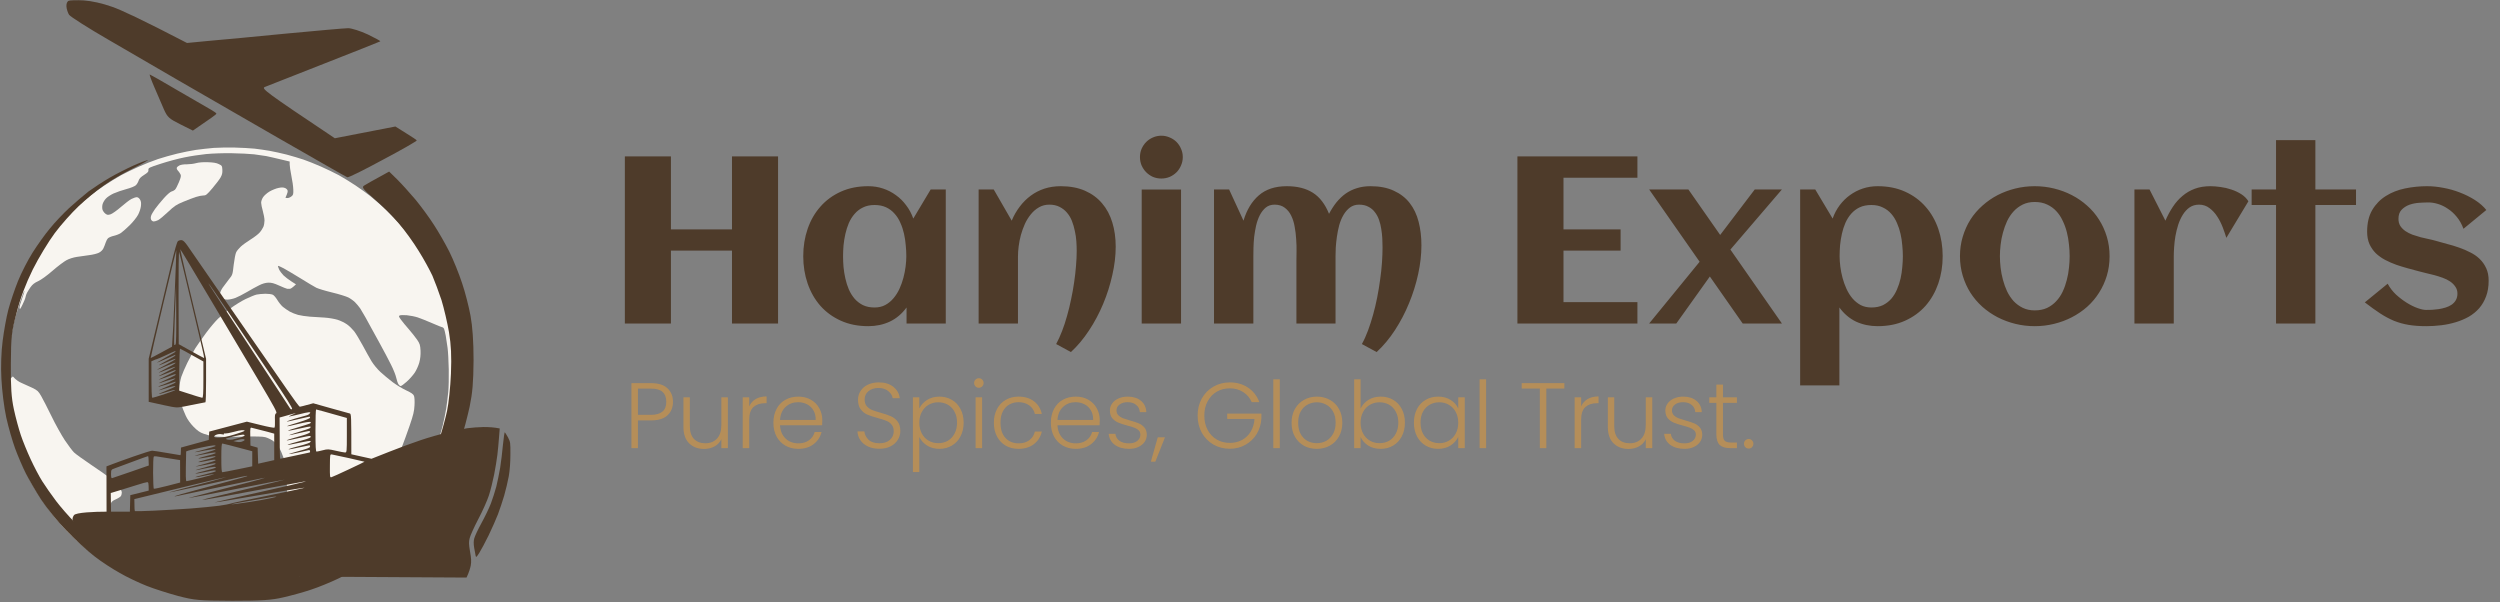 <svg width="1337" height="322" viewBox="0 0 1337 322" fill="none" xmlns="http://www.w3.org/2000/svg">
<rect x="0" y="0" width="1337" height="322" fill="#808080" stroke="none"/>
<path d="M358.814 173.01H334.172V83.625H358.814V122.669H391.465V83.625H416.107V173.01H391.465V134.028H358.814V173.01ZM505.802 173.01H484.822V164.444C482.339 167.837 479.339 170.361 475.821 172.017C472.345 173.63 468.517 174.437 464.338 174.437C458.875 174.437 453.992 173.465 449.689 171.52C445.385 169.575 441.743 166.927 438.764 163.575C435.784 160.181 433.508 156.209 431.936 151.657C430.363 147.105 429.577 142.222 429.577 137.008C429.577 131.794 430.363 126.91 431.936 122.358C433.508 117.806 435.784 113.855 438.764 110.503C441.743 107.109 445.385 104.44 449.689 102.495C453.992 100.55 458.875 99.578 464.338 99.578C467.11 99.578 469.738 99.992 472.221 100.819C474.745 101.647 477.042 102.826 479.111 104.357C481.222 105.847 483.063 107.668 484.636 109.82C486.25 111.93 487.512 114.289 488.422 116.896L497.733 101.316H505.802V173.01ZM484.698 137.008C484.698 135.145 484.594 133.18 484.387 131.111C484.222 129.042 483.911 126.993 483.456 124.966C483.001 122.938 482.36 121.014 481.532 119.193C480.746 117.331 479.711 115.696 478.428 114.289C477.187 112.841 475.676 111.703 473.897 110.875C472.118 110.047 470.049 109.634 467.69 109.634C465.331 109.634 463.283 110.068 461.545 110.937C459.807 111.765 458.317 112.903 457.075 114.351C455.834 115.758 454.799 117.393 453.972 119.255C453.186 121.117 452.565 123.062 452.11 125.09C451.654 127.117 451.323 129.166 451.116 131.235C450.951 133.263 450.868 135.187 450.868 137.008C450.868 138.828 450.951 140.773 451.116 142.842C451.323 144.912 451.654 146.96 452.11 148.988C452.565 151.015 453.186 152.96 453.972 154.822C454.799 156.685 455.834 158.34 457.075 159.788C458.317 161.195 459.807 162.333 461.545 163.202C463.283 164.03 465.331 164.444 467.69 164.444C469.842 164.444 471.745 164.009 473.4 163.14C475.097 162.23 476.566 161.03 477.808 159.54C479.09 158.05 480.166 156.354 481.035 154.45C481.904 152.546 482.608 150.581 483.146 148.553C483.684 146.525 484.077 144.518 484.325 142.532C484.574 140.504 484.698 138.663 484.698 137.008ZM596.677 131.918C596.677 136.759 596.077 141.808 594.877 147.063C593.718 152.319 592.083 157.471 589.973 162.519C587.862 167.568 585.338 172.306 582.4 176.734C579.462 181.203 576.234 185.052 572.717 188.28L564.834 183.997C565.951 181.928 567.006 179.61 567.999 177.044C568.992 174.479 569.882 171.768 570.668 168.913C571.496 166.016 572.22 163.037 572.841 159.975C573.503 156.912 574.041 153.891 574.455 150.912C574.91 147.891 575.241 144.974 575.448 142.16C575.696 139.304 575.82 136.656 575.82 134.214C575.82 132.6 575.758 130.883 575.634 129.062C575.51 127.2 575.241 125.359 574.827 123.538C574.455 121.676 573.937 119.896 573.275 118.2C572.613 116.503 571.724 115.013 570.606 113.73C569.53 112.448 568.206 111.413 566.634 110.627C565.102 109.841 563.282 109.447 561.171 109.447C559.102 109.447 557.261 109.923 555.647 110.875C554.033 111.785 552.605 113.006 551.364 114.537C550.122 116.027 549.046 117.744 548.136 119.689C547.267 121.634 546.543 123.641 545.963 125.71C545.425 127.738 545.032 129.745 544.784 131.731C544.536 133.718 544.412 135.497 544.412 137.07V173.01H523.369V101.316H531.438L541.06 118.013C542.218 115.241 543.667 112.717 545.405 110.441C547.143 108.165 549.108 106.22 551.302 104.606C553.495 102.992 555.916 101.75 558.564 100.881C561.254 100.012 564.151 99.578 567.254 99.578C572.22 99.578 576.545 100.385 580.228 101.999C583.91 103.613 586.973 105.868 589.414 108.765C591.856 111.62 593.677 115.034 594.877 119.007C596.077 122.938 596.677 127.242 596.677 131.918ZM632.555 83.998C632.555 85.57 632.244 87.06 631.624 88.467C631.044 89.874 630.237 91.095 629.203 92.129C628.168 93.164 626.948 93.991 625.541 94.612C624.134 95.191 622.644 95.481 621.071 95.481C619.499 95.481 618.009 95.191 616.602 94.612C615.236 93.991 614.036 93.164 613.002 92.129C611.967 91.095 611.14 89.874 610.519 88.467C609.94 87.06 609.65 85.57 609.65 83.998C609.65 82.425 609.94 80.956 610.519 79.59C611.14 78.183 611.967 76.963 613.002 75.928C614.036 74.894 615.236 74.087 616.602 73.507C618.009 72.887 619.499 72.576 621.071 72.576C622.644 72.576 624.134 72.887 625.541 73.507C626.948 74.087 628.168 74.894 629.203 75.928C630.237 76.963 631.044 78.183 631.624 79.59C632.244 80.956 632.555 82.425 632.555 83.998ZM631.624 173.01H610.581V101.378H631.624V173.01ZM760.176 131.173C760.176 136.097 759.597 141.229 758.438 146.567C757.279 151.905 755.645 157.119 753.534 162.209C751.465 167.258 748.962 172.037 746.024 176.548C743.085 181.059 739.816 184.969 736.216 188.28L728.333 183.997C729.533 181.845 730.63 179.424 731.623 176.734C732.616 174.044 733.526 171.21 734.354 168.23C735.182 165.251 735.906 162.188 736.526 159.043C737.147 155.898 737.664 152.774 738.078 149.67C738.533 146.525 738.865 143.484 739.071 140.546C739.278 137.608 739.382 134.856 739.382 132.29C739.382 130.842 739.34 129.269 739.258 127.573C739.175 125.876 738.989 124.179 738.699 122.483C738.451 120.786 738.058 119.172 737.52 117.641C736.982 116.068 736.237 114.682 735.285 113.482C734.375 112.241 733.216 111.268 731.809 110.565C730.443 109.82 728.788 109.447 726.843 109.447C724.94 109.447 723.305 109.965 721.939 110.999C720.615 111.992 719.477 113.296 718.525 114.91C717.574 116.524 716.808 118.344 716.229 120.372C715.691 122.4 715.277 124.448 714.987 126.517C714.698 128.545 714.491 130.49 714.367 132.352C714.284 134.214 714.242 135.787 714.242 137.07V173.01H693.324V139.615C693.324 138.166 693.345 136.428 693.386 134.401C693.427 132.331 693.365 130.18 693.2 127.945C693.076 125.71 692.807 123.496 692.393 121.303C692.02 119.069 691.4 117.082 690.531 115.344C689.703 113.606 688.565 112.199 687.117 111.123C685.668 110.006 683.847 109.447 681.654 109.447C679.792 109.447 678.22 109.965 676.937 110.999C675.695 112.034 674.64 113.379 673.771 115.034C672.943 116.648 672.281 118.489 671.785 120.558C671.329 122.586 670.978 124.634 670.729 126.704C670.523 128.731 670.398 130.676 670.357 132.538C670.316 134.359 670.295 135.87 670.295 137.07V173.01H649.252V101.316H657.322L665.019 118.013C666.757 112.22 669.488 107.709 673.212 104.482C676.978 101.212 681.965 99.578 688.172 99.578C693.758 99.578 698.393 100.737 702.076 103.054C705.759 105.371 708.656 109.137 710.766 114.351C711.966 112.075 713.291 110.027 714.739 108.206C716.229 106.385 717.863 104.833 719.643 103.55C721.463 102.268 723.47 101.295 725.664 100.633C727.857 99.93 730.278 99.578 732.926 99.578C737.809 99.578 741.968 100.385 745.403 101.999C748.879 103.571 751.714 105.764 753.907 108.578C756.1 111.392 757.693 114.744 758.686 118.634C759.68 122.483 760.176 126.662 760.176 131.173ZM875.693 173.01H811.51V83.625H875.693V95.046H836.153V122.669H866.693V134.028H836.153V161.588H875.693V173.01ZM952.974 173.01H931.993L914.427 147.87L896.488 173.01H881.963L908.964 139.987L881.963 101.316H902.943L919.951 125.648L938.449 101.316H952.974L925.413 133.469L952.974 173.01ZM1038.94 137.008C1038.94 142.222 1038.16 147.105 1036.59 151.657C1035.01 156.209 1032.74 160.181 1029.76 163.575C1026.78 166.927 1023.14 169.575 1018.83 171.52C1014.53 173.465 1009.65 174.437 1004.18 174.437C1000 174.437 996.156 173.63 992.638 172.017C989.162 170.361 986.183 167.837 983.7 164.444V206.094H962.719V101.316H970.789L980.1 116.896C981.01 114.289 982.251 111.93 983.824 109.82C985.438 107.668 987.279 105.847 989.348 104.357C991.459 102.826 993.755 101.647 996.238 100.819C998.763 99.992 1001.41 99.578 1004.18 99.578C1009.65 99.578 1014.53 100.55 1018.83 102.495C1023.14 104.44 1026.78 107.109 1029.76 110.503C1032.74 113.855 1035.01 117.806 1036.59 122.358C1038.16 126.91 1038.94 131.794 1038.94 137.008ZM1017.65 137.008C1017.65 135.187 1017.55 133.263 1017.34 131.235C1017.18 129.166 1016.87 127.117 1016.41 125.09C1015.96 123.062 1015.32 121.117 1014.49 119.255C1013.7 117.393 1012.69 115.758 1011.45 114.351C1010.2 112.903 1008.69 111.765 1006.91 110.937C1005.18 110.068 1003.15 109.634 1000.83 109.634C998.432 109.634 996.342 110.047 994.562 110.875C992.824 111.703 991.314 112.841 990.031 114.289C988.79 115.696 987.755 117.331 986.927 119.193C986.141 121.014 985.521 122.938 985.065 124.966C984.61 126.993 984.279 129.042 984.072 131.111C983.907 133.18 983.824 135.145 983.824 137.008C983.824 138.663 983.948 140.504 984.196 142.532C984.445 144.518 984.838 146.525 985.376 148.553C985.914 150.581 986.617 152.546 987.486 154.45C988.355 156.354 989.41 158.05 990.652 159.54C991.935 161.03 993.404 162.23 995.059 163.14C996.756 164.009 998.68 164.444 1000.83 164.444C1003.19 164.444 1005.24 164.03 1006.98 163.202C1008.71 162.333 1010.2 161.195 1011.45 159.788C1012.69 158.34 1013.7 156.685 1014.49 154.822C1015.32 152.96 1015.96 151.015 1016.41 148.988C1016.87 146.96 1017.18 144.912 1017.34 142.842C1017.55 140.773 1017.65 138.828 1017.65 137.008ZM1128.2 137.008C1128.2 140.732 1127.71 144.229 1126.72 147.498C1125.72 150.767 1124.34 153.788 1122.56 156.561C1120.82 159.333 1118.71 161.837 1116.22 164.071C1113.74 166.265 1111.01 168.127 1108.03 169.658C1105.09 171.189 1101.93 172.368 1098.53 173.196C1095.18 174.024 1091.73 174.437 1088.17 174.437C1084.61 174.437 1081.15 174.024 1077.8 173.196C1074.45 172.368 1071.28 171.189 1068.3 169.658C1065.37 168.127 1062.66 166.265 1060.17 164.071C1057.69 161.837 1055.56 159.333 1053.78 156.561C1052.04 153.788 1050.68 150.767 1049.68 147.498C1048.69 144.187 1048.19 140.691 1048.19 137.008C1048.19 133.325 1048.69 129.849 1049.68 126.579C1050.68 123.269 1052.04 120.227 1053.78 117.455C1055.56 114.682 1057.69 112.199 1060.17 110.006C1062.66 107.771 1065.37 105.889 1068.3 104.357C1071.28 102.826 1074.45 101.647 1077.8 100.819C1081.15 99.992 1084.61 99.578 1088.17 99.578C1091.73 99.578 1095.18 99.992 1098.53 100.819C1101.93 101.647 1105.09 102.826 1108.03 104.357C1111.01 105.889 1113.74 107.771 1116.22 110.006C1118.71 112.199 1120.82 114.682 1122.56 117.455C1124.34 120.227 1125.72 123.269 1126.72 126.579C1127.71 129.849 1128.2 133.325 1128.2 137.008ZM1106.85 137.008C1106.85 135.021 1106.73 132.932 1106.48 130.738C1106.27 128.504 1105.9 126.331 1105.36 124.221C1104.82 122.069 1104.08 120.02 1103.13 118.075C1102.22 116.089 1101.08 114.372 1099.71 112.923C1098.35 111.434 1096.71 110.254 1094.81 109.385C1092.91 108.475 1090.69 108.02 1088.17 108.02C1085.77 108.02 1083.64 108.475 1081.77 109.385C1079.91 110.296 1078.28 111.516 1076.87 113.048C1075.51 114.537 1074.35 116.275 1073.39 118.262C1072.48 120.248 1071.74 122.317 1071.16 124.469C1070.58 126.579 1070.17 128.731 1069.92 130.925C1069.67 133.076 1069.55 135.104 1069.55 137.008C1069.55 138.911 1069.67 140.96 1069.92 143.153C1070.17 145.305 1070.58 147.457 1071.16 149.608C1071.74 151.76 1072.48 153.829 1073.39 155.816C1074.35 157.761 1075.51 159.499 1076.87 161.03C1078.28 162.519 1079.91 163.72 1081.77 164.63C1083.64 165.54 1085.77 165.996 1088.17 165.996C1090.65 165.996 1092.84 165.561 1094.75 164.692C1096.65 163.782 1098.29 162.582 1099.65 161.092C1101.06 159.602 1102.22 157.885 1103.13 155.94C1104.04 153.995 1104.76 151.946 1105.3 149.795C1105.88 147.643 1106.27 145.47 1106.48 143.277C1106.73 141.084 1106.85 138.994 1106.85 137.008ZM1202.44 107.647L1190.65 127.2C1190.15 125.545 1189.51 123.683 1188.73 121.614C1187.94 119.545 1186.97 117.62 1185.81 115.841C1184.65 114.02 1183.26 112.51 1181.65 111.31C1180.04 110.068 1178.17 109.447 1176.06 109.447C1174.12 109.447 1172.42 109.944 1170.97 110.937C1169.57 111.93 1168.37 113.234 1167.37 114.848C1166.38 116.42 1165.55 118.22 1164.89 120.248C1164.27 122.234 1163.77 124.262 1163.4 126.331C1163.07 128.359 1162.84 130.324 1162.72 132.228C1162.59 134.09 1162.53 135.704 1162.53 137.07V173.01H1141.49V101.316H1149.56L1158.06 118.013C1159.22 115.324 1160.54 112.861 1162.03 110.627C1163.52 108.351 1165.24 106.406 1167.19 104.792C1169.13 103.137 1171.32 101.854 1173.77 100.943C1176.25 100.033 1179.04 99.578 1182.15 99.578C1183.76 99.578 1185.56 99.723 1187.55 100.012C1189.53 100.261 1191.48 100.716 1193.38 101.378C1195.28 101.999 1197.04 102.826 1198.66 103.861C1200.27 104.895 1201.53 106.158 1202.44 107.647ZM1238.26 173.01H1217.22V109.634H1204.18V101.316H1217.22V74.935H1238.26V101.316H1259.99V109.634H1238.26V173.01ZM1330.93 150.105C1330.93 153.25 1330.48 156.043 1329.57 158.485C1328.66 160.926 1327.42 163.057 1325.84 164.878C1324.27 166.658 1322.41 168.168 1320.26 169.41C1318.11 170.61 1315.79 171.582 1313.31 172.327C1310.86 173.072 1308.3 173.61 1305.61 173.941C1302.92 174.272 1300.25 174.437 1297.6 174.437C1294.04 174.437 1290.9 174.21 1288.17 173.755C1285.43 173.299 1282.83 172.575 1280.34 171.582C1277.86 170.548 1275.38 169.223 1272.9 167.609C1270.45 165.996 1267.72 164.03 1264.7 161.713L1276.93 151.719C1278.05 153.829 1279.52 155.754 1281.34 157.492C1283.2 159.188 1285.12 160.657 1287.11 161.899C1289.1 163.14 1291.02 164.092 1292.88 164.754C1294.75 165.416 1296.26 165.747 1297.41 165.747C1298.37 165.747 1299.44 165.727 1300.64 165.685C1301.84 165.602 1303.06 165.478 1304.3 165.313C1305.55 165.106 1306.77 164.816 1307.97 164.444C1309.17 164.071 1310.22 163.575 1311.13 162.954C1312.08 162.292 1312.83 161.485 1313.37 160.533C1313.95 159.54 1314.24 158.361 1314.24 156.995C1314.24 155.588 1313.86 154.367 1313.12 153.333C1312.42 152.257 1311.48 151.326 1310.33 150.539C1309.17 149.753 1307.84 149.091 1306.35 148.553C1304.86 148.015 1303.35 147.539 1301.82 147.125C1300.33 146.712 1298.88 146.36 1297.48 146.07C1296.07 145.739 1294.85 145.429 1293.81 145.139C1291.91 144.601 1289.9 144.063 1287.79 143.525C1285.68 142.946 1283.59 142.304 1281.52 141.601C1279.46 140.856 1277.47 139.987 1275.57 138.994C1273.7 138.001 1272.05 136.821 1270.6 135.456C1269.19 134.049 1268.05 132.414 1267.19 130.552C1266.36 128.649 1265.94 126.435 1265.94 123.91C1265.94 119.276 1266.85 115.406 1268.68 112.303C1270.54 109.158 1272.98 106.654 1276 104.792C1279.02 102.888 1282.46 101.543 1286.3 100.757C1290.15 99.971 1294.06 99.578 1298.04 99.578C1300.77 99.578 1303.64 99.868 1306.66 100.447C1309.68 100.985 1312.62 101.812 1315.48 102.93C1318.33 104.006 1321 105.33 1323.49 106.902C1325.97 108.475 1328.04 110.275 1329.69 112.303L1317.46 122.358C1316.55 119.876 1315.35 117.744 1313.86 115.965C1312.42 114.186 1310.82 112.737 1309.08 111.62C1307.39 110.461 1305.63 109.613 1303.81 109.075C1302.03 108.537 1300.37 108.268 1298.84 108.268C1297.35 108.268 1295.68 108.33 1293.81 108.454C1291.95 108.578 1290.19 108.93 1288.54 109.509C1286.92 110.089 1285.54 110.979 1284.38 112.179C1283.26 113.337 1282.7 114.951 1282.7 117.02C1282.7 118.51 1283.03 119.793 1283.7 120.869C1284.4 121.903 1285.31 122.814 1286.43 123.6C1287.55 124.345 1288.81 124.986 1290.21 125.524C1291.66 126.021 1293.13 126.476 1294.62 126.89C1296.11 127.262 1297.56 127.593 1298.97 127.883C1300.37 128.173 1301.64 128.483 1302.75 128.814C1304.66 129.352 1306.66 129.911 1308.77 130.49C1310.93 131.028 1313.04 131.669 1315.11 132.414C1317.17 133.118 1319.16 133.966 1321.06 134.959C1323.01 135.911 1324.71 137.09 1326.15 138.497C1327.6 139.904 1328.76 141.56 1329.63 143.463C1330.5 145.325 1330.93 147.539 1330.93 150.105Z" fill="#4E3B2A"/>
<path d="M359.913 214.894C359.913 217.876 358.935 220.278 356.98 222.101C355.025 223.923 352.092 224.835 348.182 224.835H341.174V239.646H337.695V204.903H348.182C352.059 204.903 354.975 205.814 356.93 207.637C358.919 209.459 359.913 211.878 359.913 214.894ZM348.182 221.852C353.617 221.852 356.334 219.533 356.334 214.894C356.334 212.574 355.688 210.818 354.395 209.625C353.103 208.432 351.032 207.836 348.182 207.836H341.174V221.852H348.182ZM389.261 212.508V239.646H385.781V234.875C384.986 236.565 383.76 237.857 382.103 238.752C380.446 239.646 378.591 240.094 376.536 240.094C373.289 240.094 370.638 239.1 368.584 237.112C366.529 235.09 365.502 232.174 365.502 228.364V212.508H368.932V227.966C368.932 230.915 369.661 233.168 371.119 234.726C372.61 236.283 374.631 237.062 377.182 237.062C379.8 237.062 381.888 236.233 383.445 234.577C385.003 232.92 385.781 230.484 385.781 227.27V212.508H389.261ZM400.683 217.329C401.445 215.639 402.605 214.33 404.163 213.403C405.753 212.475 407.692 212.011 409.978 212.011V215.639H409.034C406.515 215.639 404.494 216.319 402.97 217.677C401.445 219.036 400.683 221.306 400.683 224.487V239.646H397.204V212.508H400.683V217.329ZM439.766 224.686C439.766 225.878 439.733 226.79 439.666 227.419H417.15C417.25 229.474 417.747 231.23 418.642 232.688C419.536 234.146 420.713 235.256 422.171 236.018C423.629 236.747 425.219 237.112 426.942 237.112C429.195 237.112 431.084 236.565 432.608 235.471C434.166 234.378 435.193 232.903 435.69 231.048H439.368C438.706 233.699 437.281 235.869 435.094 237.559C432.94 239.216 430.223 240.044 426.942 240.044C424.391 240.044 422.104 239.481 420.083 238.354C418.062 237.194 416.471 235.571 415.311 233.483C414.185 231.362 413.621 228.894 413.621 226.077C413.621 223.261 414.185 220.792 415.311 218.671C416.438 216.551 418.012 214.927 420.033 213.8C422.055 212.674 424.358 212.11 426.942 212.11C429.527 212.11 431.78 212.674 433.702 213.8C435.657 214.927 437.148 216.451 438.175 218.373C439.236 220.262 439.766 222.366 439.766 224.686ZM436.237 224.586C436.27 222.565 435.856 220.842 434.994 219.417C434.166 217.992 433.023 216.915 431.565 216.186C430.107 215.457 428.516 215.093 426.793 215.093C424.208 215.093 422.005 215.921 420.182 217.578C418.36 219.235 417.349 221.571 417.15 224.586H436.237ZM470.308 239.994C468.022 239.994 466.001 239.597 464.244 238.802C462.521 238.006 461.163 236.896 460.169 235.471C459.175 234.046 458.644 232.456 458.578 230.7H462.256C462.422 232.39 463.167 233.881 464.493 235.173C465.818 236.432 467.757 237.062 470.308 237.062C472.661 237.062 474.517 236.465 475.875 235.273C477.267 234.046 477.963 232.506 477.963 230.65C477.963 229.159 477.582 227.966 476.82 227.071C476.057 226.144 475.113 225.464 473.986 225.033C472.86 224.57 471.302 224.073 469.314 223.542C466.995 222.913 465.156 222.3 463.797 221.703C462.438 221.107 461.279 220.179 460.318 218.92C459.357 217.661 458.876 215.954 458.876 213.8C458.876 212.011 459.34 210.42 460.268 209.029C461.196 207.604 462.505 206.494 464.195 205.699C465.885 204.903 467.823 204.506 470.01 204.506C473.224 204.506 475.809 205.301 477.764 206.891C479.752 208.449 480.895 210.47 481.194 212.955H477.416C477.184 211.53 476.405 210.271 475.08 209.178C473.754 208.051 471.965 207.488 469.712 207.488C467.624 207.488 465.885 208.051 464.493 209.178C463.101 210.271 462.405 211.779 462.405 213.701C462.405 215.159 462.786 216.335 463.549 217.23C464.311 218.125 465.255 218.804 466.382 219.268C467.541 219.732 469.099 220.229 471.054 220.759C473.307 221.388 475.13 222.018 476.521 222.648C477.913 223.244 479.089 224.172 480.05 225.431C481.011 226.69 481.492 228.38 481.492 230.501C481.492 232.125 481.061 233.665 480.199 235.123C479.338 236.581 478.062 237.758 476.372 238.652C474.682 239.547 472.661 239.994 470.308 239.994ZM491.645 218.472C492.506 216.65 493.865 215.142 495.72 213.949C497.609 212.723 499.846 212.11 502.43 212.11C504.882 212.11 507.086 212.69 509.041 213.85C511.029 214.977 512.57 216.6 513.664 218.721C514.79 220.809 515.354 223.244 515.354 226.028C515.354 228.811 514.79 231.263 513.664 233.384C512.57 235.504 511.029 237.145 509.041 238.304C507.086 239.464 504.882 240.044 502.43 240.044C499.879 240.044 497.659 239.448 495.77 238.255C493.881 237.029 492.506 235.504 491.645 233.682V252.47H488.215V212.508H491.645V218.472ZM511.825 226.028C511.825 223.774 511.377 221.836 510.483 220.212C509.621 218.555 508.428 217.296 506.904 216.435C505.38 215.573 503.656 215.142 501.735 215.142C499.879 215.142 498.172 215.59 496.615 216.484C495.091 217.379 493.881 218.655 492.987 220.312C492.092 221.968 491.645 223.89 491.645 226.077C491.645 228.264 492.092 230.186 492.987 231.843C493.881 233.5 495.091 234.775 496.615 235.67C498.172 236.565 499.879 237.012 501.735 237.012C503.656 237.012 505.38 236.581 506.904 235.72C508.428 234.825 509.621 233.549 510.483 231.893C511.377 230.203 511.825 228.248 511.825 226.028ZM523.495 207.388C522.799 207.388 522.203 207.14 521.706 206.643C521.209 206.146 520.96 205.533 520.96 204.804C520.96 204.075 521.209 203.478 521.706 203.014C522.203 202.517 522.799 202.269 523.495 202.269C524.191 202.269 524.788 202.517 525.285 203.014C525.782 203.478 526.03 204.075 526.03 204.804C526.03 205.533 525.782 206.146 525.285 206.643C524.788 207.14 524.191 207.388 523.495 207.388ZM525.235 212.508V239.646H521.756V212.508H525.235ZM531.523 226.077C531.523 223.261 532.087 220.809 533.213 218.721C534.34 216.6 535.897 214.977 537.885 213.85C539.874 212.69 542.143 212.11 544.695 212.11C548.042 212.11 550.792 212.939 552.946 214.596C555.133 216.252 556.541 218.506 557.171 221.355H553.443C552.979 219.4 551.968 217.876 550.411 216.783C548.887 215.656 546.981 215.093 544.695 215.093C542.872 215.093 541.232 215.507 539.774 216.335C538.316 217.164 537.156 218.406 536.295 220.063C535.466 221.687 535.052 223.691 535.052 226.077C535.052 228.463 535.466 230.484 536.295 232.141C537.156 233.798 538.316 235.041 539.774 235.869C541.232 236.697 542.872 237.112 544.695 237.112C546.981 237.112 548.887 236.565 550.411 235.471C551.968 234.345 552.979 232.787 553.443 230.799H557.171C556.541 233.583 555.133 235.819 552.946 237.509C550.759 239.199 548.009 240.044 544.695 240.044C542.143 240.044 539.874 239.481 537.885 238.354C535.897 237.194 534.34 235.571 533.213 233.483C532.087 231.362 531.523 228.894 531.523 226.077ZM588.15 224.686C588.15 225.878 588.117 226.79 588.051 227.419H565.535C565.634 229.474 566.131 231.23 567.026 232.688C567.921 234.146 569.097 235.256 570.555 236.018C572.013 236.747 573.604 237.112 575.327 237.112C577.58 237.112 579.469 236.565 580.993 235.471C582.55 234.378 583.578 232.903 584.075 231.048H587.753C587.09 233.699 585.665 235.869 583.478 237.559C581.324 239.216 578.607 240.044 575.327 240.044C572.775 240.044 570.489 239.481 568.467 238.354C566.446 237.194 564.856 235.571 563.696 233.483C562.569 231.362 562.006 228.894 562.006 226.077C562.006 223.261 562.569 220.792 563.696 218.671C564.823 216.551 566.396 214.927 568.418 213.8C570.439 212.674 572.742 212.11 575.327 212.11C577.911 212.11 580.165 212.674 582.086 213.8C584.041 214.927 585.533 216.451 586.56 218.373C587.62 220.262 588.15 222.366 588.15 224.686ZM584.621 224.586C584.654 222.565 584.24 220.842 583.379 219.417C582.55 217.992 581.407 216.915 579.949 216.186C578.491 215.457 576.901 215.093 575.178 215.093C572.593 215.093 570.389 215.921 568.567 217.578C566.744 219.235 565.734 221.571 565.535 224.586H584.621ZM603.86 240.044C600.746 240.044 598.194 239.332 596.206 237.907C594.251 236.449 593.157 234.477 592.925 231.992H596.504C596.67 233.516 597.382 234.759 598.641 235.72C599.934 236.648 601.657 237.112 603.811 237.112C605.699 237.112 607.174 236.664 608.234 235.77C609.328 234.875 609.875 233.765 609.875 232.439C609.875 231.512 609.576 230.749 608.98 230.153C608.383 229.557 607.621 229.093 606.694 228.761C605.799 228.397 604.573 228.016 603.015 227.618C600.994 227.088 599.354 226.558 598.095 226.028C596.836 225.497 595.759 224.719 594.864 223.691C594.002 222.631 593.572 221.223 593.572 219.467C593.572 218.141 593.969 216.915 594.764 215.788C595.56 214.662 596.686 213.767 598.144 213.104C599.602 212.442 601.259 212.11 603.115 212.11C606.031 212.11 608.383 212.856 610.173 214.347C611.962 215.805 612.923 217.826 613.056 220.411H609.576C609.477 218.82 608.847 217.545 607.688 216.584C606.561 215.59 605.004 215.093 603.015 215.093C601.259 215.093 599.834 215.507 598.741 216.335C597.647 217.164 597.101 218.191 597.101 219.417C597.101 220.477 597.415 221.355 598.045 222.051C598.708 222.714 599.52 223.244 600.48 223.642C601.441 224.006 602.734 224.42 604.357 224.884C606.312 225.415 607.87 225.928 609.03 226.425C610.189 226.922 611.183 227.651 612.012 228.612C612.84 229.573 613.271 230.849 613.304 232.439C613.304 233.897 612.907 235.206 612.111 236.366C611.316 237.493 610.206 238.387 608.781 239.05C607.356 239.713 605.716 240.044 603.86 240.044ZM623.035 233.881L617.865 246.903H615.48L619.158 233.881H623.035ZM669.422 215.043C668.428 212.757 666.903 210.967 664.849 209.675C662.828 208.349 660.442 207.687 657.692 207.687C655.107 207.687 652.787 208.283 650.733 209.476C648.679 210.669 647.055 212.375 645.862 214.596C644.669 216.783 644.073 219.334 644.073 222.25C644.073 225.166 644.669 227.734 645.862 229.954C647.055 232.174 648.679 233.881 650.733 235.074C652.787 236.267 655.107 236.863 657.692 236.863C660.11 236.863 662.281 236.349 664.203 235.322C666.158 234.262 667.715 232.771 668.875 230.849C670.068 228.894 670.747 226.624 670.913 224.039H656.3V221.206H674.591V223.741C674.425 226.79 673.597 229.557 672.106 232.042C670.615 234.494 668.61 236.432 666.092 237.857C663.606 239.282 660.806 239.994 657.692 239.994C654.477 239.994 651.561 239.249 648.944 237.758C646.326 236.233 644.255 234.129 642.731 231.445C641.239 228.728 640.494 225.663 640.494 222.25C640.494 218.837 641.239 215.788 642.731 213.104C644.255 210.387 646.326 208.283 648.944 206.792C651.561 205.268 654.477 204.506 657.692 204.506C661.403 204.506 664.65 205.433 667.434 207.289C670.217 209.145 672.238 211.729 673.497 215.043H669.422ZM684.444 202.865V239.646H680.964V202.865H684.444ZM704.202 240.044C701.65 240.044 699.347 239.481 697.293 238.354C695.272 237.194 693.665 235.571 692.472 233.483C691.312 231.362 690.732 228.894 690.732 226.077C690.732 223.261 691.328 220.809 692.521 218.721C693.714 216.6 695.338 214.977 697.392 213.85C699.447 212.69 701.75 212.11 704.301 212.11C706.853 212.11 709.156 212.69 711.21 213.85C713.298 214.977 714.921 216.6 716.081 218.721C717.274 220.809 717.871 223.261 717.871 226.077C717.871 228.861 717.274 231.313 716.081 233.433C714.888 235.554 713.248 237.194 711.16 238.354C709.073 239.481 706.753 240.044 704.202 240.044ZM704.202 237.012C705.991 237.012 707.648 236.615 709.172 235.819C710.697 234.991 711.923 233.765 712.85 232.141C713.811 230.484 714.292 228.463 714.292 226.077C714.292 223.691 713.828 221.687 712.9 220.063C711.972 218.406 710.746 217.18 709.222 216.385C707.698 215.557 706.041 215.142 704.252 215.142C702.462 215.142 700.805 215.557 699.281 216.385C697.757 217.18 696.531 218.406 695.603 220.063C694.708 221.687 694.261 223.691 694.261 226.077C694.261 228.463 694.708 230.484 695.603 232.141C696.531 233.765 697.74 234.991 699.231 235.819C700.756 236.615 702.413 237.012 704.202 237.012ZM727.642 218.522C728.537 216.633 729.912 215.093 731.768 213.9C733.657 212.707 735.877 212.11 738.428 212.11C740.913 212.11 743.134 212.69 745.089 213.85C747.044 214.977 748.568 216.6 749.661 218.721C750.788 220.809 751.351 223.244 751.351 226.028C751.351 228.811 750.788 231.263 749.661 233.384C748.568 235.504 747.027 237.145 745.039 238.304C743.084 239.464 740.88 240.044 738.428 240.044C735.844 240.044 733.607 239.464 731.718 238.304C729.863 237.112 728.504 235.571 727.642 233.682V239.646H724.213V202.865H727.642V218.522ZM747.822 226.028C747.822 223.774 747.375 221.836 746.48 220.212C745.619 218.555 744.426 217.296 742.902 216.435C741.377 215.573 739.654 215.142 737.732 215.142C735.877 215.142 734.17 215.59 732.613 216.484C731.089 217.379 729.879 218.655 728.984 220.312C728.09 221.968 727.642 223.89 727.642 226.077C727.642 228.264 728.09 230.186 728.984 231.843C729.879 233.5 731.089 234.775 732.613 235.67C734.17 236.565 735.877 237.012 737.732 237.012C739.654 237.012 741.377 236.581 742.902 235.72C744.426 234.825 745.619 233.549 746.48 231.893C747.375 230.203 747.822 228.248 747.822 226.028ZM756.163 226.028C756.163 223.244 756.71 220.809 757.803 218.721C758.93 216.6 760.471 214.977 762.426 213.85C764.414 212.69 766.651 212.11 769.136 212.11C771.72 212.11 773.94 212.707 775.796 213.9C777.685 215.093 779.043 216.617 779.872 218.472V212.508H783.351V239.646H779.872V233.632C779.01 235.488 777.635 237.029 775.746 238.255C773.891 239.448 771.671 240.044 769.086 240.044C766.634 240.044 764.414 239.464 762.426 238.304C760.471 237.145 758.93 235.504 757.803 233.384C756.71 231.263 756.163 228.811 756.163 226.028ZM779.872 226.077C779.872 223.89 779.424 221.968 778.53 220.312C777.635 218.655 776.409 217.379 774.852 216.484C773.327 215.59 771.638 215.142 769.782 215.142C767.86 215.142 766.137 215.573 764.613 216.435C763.088 217.296 761.879 218.555 760.984 220.212C760.123 221.836 759.692 223.774 759.692 226.028C759.692 228.248 760.123 230.203 760.984 231.893C761.879 233.549 763.088 234.825 764.613 235.72C766.137 236.581 767.86 237.012 769.782 237.012C771.638 237.012 773.327 236.565 774.852 235.67C776.409 234.775 777.635 233.5 778.53 231.843C779.424 230.186 779.872 228.264 779.872 226.077ZM794.773 202.865V239.646H791.294V202.865H794.773ZM836.621 204.903V207.786H826.978V239.646H823.499V207.786H813.807V204.903H836.621ZM845.594 217.329C846.356 215.639 847.516 214.33 849.073 213.403C850.664 212.475 852.602 212.011 854.889 212.011V215.639H853.944C851.426 215.639 849.405 216.319 847.88 217.677C846.356 219.036 845.594 221.306 845.594 224.487V239.646H842.115V212.508H845.594V217.329ZM883.633 212.508V239.646H880.153V234.875C879.358 236.565 878.132 237.857 876.475 238.752C874.819 239.646 872.963 240.094 870.909 240.094C867.661 240.094 865.01 239.1 862.956 237.112C860.901 235.09 859.874 232.174 859.874 228.364V212.508H863.304V227.966C863.304 230.915 864.033 233.168 865.491 234.726C866.982 236.283 869.003 237.062 871.555 237.062C874.172 237.062 876.26 236.233 877.817 234.577C879.375 232.92 880.153 230.484 880.153 227.27V212.508H883.633ZM900.921 240.044C897.806 240.044 895.254 239.332 893.266 237.907C891.311 236.449 890.218 234.477 889.986 231.992H893.564C893.73 233.516 894.442 234.759 895.702 235.72C896.994 236.648 898.717 237.112 900.871 237.112C902.76 237.112 904.234 236.664 905.294 235.77C906.388 234.875 906.935 233.765 906.935 232.439C906.935 231.512 906.636 230.749 906.04 230.153C905.444 229.557 904.681 229.093 903.754 228.761C902.859 228.397 901.633 228.016 900.076 227.618C898.054 227.088 896.414 226.558 895.155 226.028C893.896 225.497 892.819 224.719 891.924 223.691C891.063 222.631 890.632 221.223 890.632 219.467C890.632 218.141 891.029 216.915 891.825 215.788C892.62 214.662 893.747 213.767 895.205 213.104C896.663 212.442 898.319 212.11 900.175 212.11C903.091 212.11 905.444 212.856 907.233 214.347C909.022 215.805 909.983 217.826 910.116 220.411H906.636C906.537 218.82 905.908 217.545 904.748 216.584C903.621 215.59 902.064 215.093 900.076 215.093C898.319 215.093 896.894 215.507 895.801 216.335C894.707 217.164 894.161 218.191 894.161 219.417C894.161 220.477 894.476 221.355 895.105 222.051C895.768 222.714 896.58 223.244 897.541 223.642C898.502 224.006 899.794 224.42 901.418 224.884C903.373 225.415 904.93 225.928 906.09 226.425C907.25 226.922 908.244 227.651 909.072 228.612C909.9 229.573 910.331 230.849 910.364 232.439C910.364 233.897 909.967 235.206 909.171 236.366C908.376 237.493 907.266 238.387 905.841 239.05C904.416 239.713 902.776 240.044 900.921 240.044ZM921.437 215.441V232.29C921.437 233.947 921.752 235.09 922.381 235.72C923.011 236.349 924.121 236.664 925.711 236.664H928.892V239.646H925.165C922.712 239.646 920.89 239.083 919.697 237.957C918.504 236.797 917.908 234.908 917.908 232.29V215.441H914.13V212.508H917.908V205.699H921.437V212.508H928.892V215.441H921.437ZM935.227 239.895C934.498 239.895 933.885 239.646 933.388 239.149C932.924 238.652 932.692 238.039 932.692 237.31C932.692 236.581 932.924 235.985 933.388 235.521C933.885 235.024 934.498 234.775 935.227 234.775C935.923 234.775 936.503 235.024 936.967 235.521C937.464 235.985 937.712 236.581 937.712 237.31C937.712 238.039 937.464 238.652 936.967 239.149C936.503 239.646 935.923 239.895 935.227 239.895Z" fill="#B58E59"/>
<path d="M114.328 79.096C116.996 78.918 122.11 78.829 125.667 78.918C129.225 79.007 133.894 79.274 136.117 79.496C138.341 79.763 141.898 80.251 144.121 80.651C146.345 81.051 150.435 81.94 153.237 82.651C156.038 83.407 160.129 84.607 162.353 85.362C164.576 86.118 168.756 87.807 171.691 89.096C174.625 90.385 178.938 92.474 181.25 93.719C183.562 95.008 187.565 97.452 190.144 99.186C192.723 100.919 196.192 103.408 197.926 104.786C199.66 106.164 202.818 108.875 204.996 110.83C207.22 112.786 210.687 116.297 212.733 118.608C214.822 120.919 217.624 124.342 219.047 126.164C220.426 127.986 222.783 131.32 224.25 133.498C225.718 135.676 228.074 139.587 229.452 142.165C230.875 144.743 232.965 149.009 234.121 151.721C235.322 154.432 237.012 158.788 237.902 161.499C238.835 164.21 240.125 168.788 240.836 171.722C241.548 174.655 242.437 179.144 242.837 181.722C243.282 184.3 243.727 190.3 243.905 195.056C244.038 199.811 244.037 205.901 243.86 208.612C243.682 211.323 243.237 215.501 242.837 217.945C242.437 220.39 241.636 224.702 241.014 227.502C240.347 230.302 239.058 235.013 238.079 237.946C237.101 240.88 235.278 245.591 234.077 248.392C232.832 251.192 231.143 254.791 230.253 256.392C229.408 257.992 227.585 261.059 226.206 263.281C224.872 265.504 222.604 268.881 221.226 270.837C219.847 272.793 216.824 276.615 214.512 279.281C212.2 281.948 208.42 285.904 206.108 287.993C203.795 290.127 200.727 292.838 199.26 294.038C197.793 295.238 194.902 297.415 192.812 298.882C190.722 300.349 187.521 302.483 185.698 303.594C183.874 304.705 181.25 306.216 179.916 306.972C178.582 307.727 174.98 309.416 171.912 310.749C168.844 312.082 164.576 313.772 162.353 314.527C160.129 315.283 156.038 316.483 153.237 317.238C150.435 317.949 146.345 318.838 144.121 319.238C141.898 319.638 138.207 320.128 135.895 320.395C133.583 320.661 127.757 320.883 122.999 320.883C118.241 320.883 112.416 320.661 110.104 320.395C107.792 320.128 104.101 319.638 101.878 319.238C99.655 318.838 95.563 317.949 92.762 317.238C89.961 316.483 85.826 315.283 83.647 314.527C81.468 313.772 77.154 312.082 74.086 310.749C71.018 309.416 67.416 307.682 66.082 306.927C64.748 306.216 62.124 304.66 60.301 303.549C58.478 302.438 55.054 300.216 52.742 298.571C50.43 296.927 46.339 293.682 43.626 291.371C40.914 289.06 37.446 285.815 35.845 284.126C34.244 282.437 31.354 279.148 29.442 276.837C27.485 274.526 24.061 269.815 21.838 266.393C19.615 262.97 16.946 258.658 15.968 256.836C14.99 255.014 13.167 251.192 11.966 248.392C10.721 245.591 8.897 240.88 7.919 237.946C6.941 235.013 5.652 230.302 4.985 227.502C4.362 224.702 3.562 220.39 3.161 217.945C2.761 215.501 2.317 211.323 2.139 208.612C1.961 205.901 1.961 199.811 2.094 195.056C2.272 190.3 2.717 184.3 3.161 181.722C3.562 179.144 4.451 174.655 5.162 171.722C5.874 168.788 7.164 164.21 8.098 161.499C8.987 158.788 10.677 154.432 11.877 151.721C13.033 149.009 15.123 144.743 16.546 142.165C17.925 139.587 20.281 135.676 21.748 133.498C23.216 131.32 25.573 127.986 26.951 126.164C28.374 124.342 31.176 120.92 33.266 118.608C35.311 116.297 38.78 112.786 41.003 110.83C43.182 108.874 46.339 106.164 48.074 104.786C49.808 103.408 53.276 100.919 55.855 99.186C58.434 97.452 62.436 95.008 64.748 93.719C67.061 92.474 71.374 90.385 74.309 89.096C77.243 87.762 81.823 85.985 84.535 85.052C87.248 84.163 91.828 82.873 94.763 82.162C97.698 81.451 102.189 80.562 104.768 80.162C107.347 79.806 111.66 79.318 114.328 79.096ZM123.95 81.941C119.551 81.852 113.535 82.076 110.258 82.391C107.071 82.705 101.774 83.512 98.587 84.186C95.4 84.814 89.698 86.341 86.017 87.553C79.598 89.618 79.284 89.798 79.373 90.875C79.508 91.817 79.059 92.267 77.039 93.568C75.244 94.691 74.436 95.544 74.121 96.621C73.897 97.384 73.223 98.506 72.685 99.045C72.056 99.629 69.991 100.482 67.612 101.11C65.412 101.694 62.27 102.771 60.699 103.489C59.127 104.208 57.242 105.464 56.569 106.272C55.85 107.036 55.087 108.382 54.862 109.19C54.638 109.954 54.593 111.211 54.773 111.974C54.952 112.737 55.671 113.724 56.299 114.218C57.376 115.026 57.691 115.071 59.217 114.577C60.115 114.263 62.584 112.512 64.694 110.672C66.803 108.832 69.317 106.901 70.305 106.407C71.292 105.914 72.549 105.464 73.133 105.464C73.717 105.464 74.39 105.914 74.884 106.722C75.423 107.619 75.558 108.517 75.378 110.178C75.243 111.435 74.57 113.5 73.852 114.847C73.133 116.193 71.158 118.707 69.407 120.413C67.657 122.119 65.546 124.004 64.694 124.588C63.841 125.171 62.135 125.845 60.878 126.114C59.666 126.384 58.274 126.967 57.825 127.371C57.377 127.775 56.793 128.852 56.524 129.705C56.254 130.558 55.716 131.95 55.312 132.803C54.908 133.701 53.92 134.644 52.933 135.138C51.99 135.631 49.655 136.215 47.77 136.439C45.84 136.709 42.877 137.112 41.126 137.382C39.286 137.651 36.996 138.37 35.515 139.178C34.168 139.896 30.846 142.41 28.108 144.789C25.055 147.438 22.137 149.547 20.431 150.355C18.456 151.253 17.378 152.107 16.346 153.543C15.628 154.62 14.73 156.012 14.416 156.641C14.102 157.269 13.742 158.256 13.653 158.885C13.563 159.513 12.844 161.309 12.036 162.925C10.824 165.394 10.6 165.663 10.465 164.721C10.375 164.092 11.004 161.847 11.812 159.692C12.62 157.493 13.204 155.652 13.07 155.518C12.935 155.383 11.767 158.481 10.42 162.387C9.118 166.247 7.548 171.769 6.919 174.597C6.336 177.425 5.527 181.959 5.168 184.697C4.809 187.436 4.405 192.867 4.271 196.817L3.956 204L6.874 201.307C8.535 203.237 10.197 204.27 11.633 204.854C13.025 205.437 15.584 206.604 17.289 207.412C20.117 208.804 20.521 209.208 22.047 211.856C22.99 213.472 25.459 218.32 27.569 222.63C29.634 226.939 32.866 232.685 34.661 235.424C36.502 238.162 38.702 241.081 39.555 241.934C40.408 242.787 44.493 245.704 48.533 248.442C52.618 251.136 57.421 254.548 59.217 255.939C60.968 257.376 63.078 259.396 63.796 260.474C64.559 261.506 65.143 262.808 65.143 263.392C65.143 263.93 64.963 264.738 64.739 265.187C64.559 265.591 63.347 266.399 62.045 266.982C60.115 267.79 59.577 268.33 58.769 270.125C57.781 272.1 57.736 272.818 57.781 280.988C57.781 286.959 58.05 291.314 58.589 294.681C58.993 297.372 59.396 299.66 59.442 299.663C59.486 299.708 61.956 301.1 64.918 302.761C67.881 304.422 72.505 306.711 75.243 307.923C77.982 309.09 83.01 310.976 86.466 312.099C89.923 313.176 95.4 314.612 98.587 315.24C101.774 315.869 105.32 316.497 106.443 316.677C107.565 316.811 109.989 317.081 111.829 317.261C113.67 317.44 118.339 317.575 122.155 317.575C125.97 317.575 130.639 317.44 132.48 317.261C134.32 317.081 137.373 316.721 139.213 316.452C141.054 316.183 144.601 315.554 147.07 315.061C149.539 314.522 154.79 313.041 158.74 311.739C162.691 310.437 167.63 308.597 169.74 307.654C171.849 306.712 175.575 304.826 178.044 303.524C180.513 302.223 184.777 299.619 187.471 297.823C190.164 296.028 194.115 293.154 196.225 291.493C198.335 289.787 202.465 285.972 205.428 283.009C208.391 280.046 212.207 275.916 213.912 273.806C215.573 271.696 218.446 267.746 220.241 265.053C222.037 262.359 224.641 258.094 225.943 255.625C227.244 253.156 229.22 249.116 230.297 246.646C231.419 244.177 233.036 239.958 233.934 237.22C234.877 234.481 236.133 230.172 236.762 227.568C237.39 224.965 238.243 220.834 238.647 218.365C239.006 215.896 239.5 211.946 239.725 209.611C239.949 207.277 240.083 201.8 239.993 197.491C239.904 193.182 239.635 188.019 239.365 186.044C239.096 184.069 238.648 181.151 238.378 179.535C238.064 177.919 237.659 176.258 237.48 175.809C237.255 175.405 236.852 175.046 236.627 175.046C236.403 175.046 233.889 174.058 231.151 172.846C228.367 171.634 224.865 170.242 223.384 169.748C221.903 169.254 219.299 168.761 217.548 168.581C215.798 168.446 214.092 168.491 213.733 168.716C213.149 169.03 213.284 169.434 214.495 171.05C215.258 172.127 217.189 174.417 218.715 176.168C220.196 177.919 222.217 180.388 223.115 181.734C224.551 183.889 224.731 184.518 224.91 187.57C225 189.904 224.776 191.88 224.238 193.899C223.789 195.515 222.711 197.94 221.813 199.287C220.915 200.634 218.984 202.833 217.503 204.135C216.067 205.437 214.585 206.47 214.316 206.47C214.001 206.469 213.418 206.02 213.059 205.437C212.7 204.897 212.206 203.327 211.892 201.98C211.623 200.634 210.366 197.491 209.109 195.022C207.897 192.554 205.203 187.481 203.183 183.8C201.165 180.077 198.923 176.04 198.247 174.824L198.245 174.821C197.572 173.564 196.27 171.274 195.417 169.658C194.52 168.042 193.263 165.933 192.634 164.945C191.961 163.958 190.704 162.476 189.896 161.668C189.043 160.815 187.426 159.648 186.259 159.064C185.047 158.481 181.186 157.269 177.595 156.416C174.004 155.563 170.233 154.396 169.2 153.902C168.123 153.364 164.442 151.164 160.986 149.009C157.529 146.899 153.354 144.385 151.693 143.487C149.987 142.59 148.641 142.006 148.641 142.275C148.641 142.545 148.955 143.397 149.314 144.205C149.673 144.968 150.75 146.405 151.648 147.303C152.59 148.2 154.476 149.637 155.823 150.49L158.292 152.062C156.407 153.857 155.509 154.44 155.06 154.44C154.611 154.485 153.938 154.485 153.578 154.44C153.219 154.395 151.289 153.632 149.314 152.734C146.531 151.477 145.229 151.118 143.478 151.163C141.997 151.208 140.291 151.702 138.54 152.6C137.059 153.318 134.14 154.934 132.031 156.191C129.921 157.448 127.137 158.84 125.88 159.334C124.578 159.828 122.648 160.231 121.615 160.231C120.539 160.231 119.237 159.918 118.698 159.559C117.98 159.11 117.665 158.436 117.665 157.403C117.62 156.506 118.159 155.204 119.102 153.812C119.91 152.645 121.436 150.625 122.469 149.323C124.354 147.034 124.399 146.899 124.983 141.602C125.342 138.639 125.925 135.632 126.329 134.868C126.688 134.105 127.811 132.803 128.753 131.905C129.696 131.007 132.076 129.302 134.006 128.09C135.981 126.878 138.18 125.171 138.899 124.318C139.662 123.465 140.515 122.074 140.874 121.266C141.188 120.502 141.458 118.977 141.458 117.899C141.458 116.867 141.054 114.577 140.56 112.871C140.066 111.165 139.662 109.145 139.662 108.382C139.663 107.619 140.111 106.317 140.695 105.464C141.233 104.611 142.805 103.22 144.152 102.412C145.498 101.649 147.652 100.751 148.865 100.526C150.436 100.167 151.469 100.167 152.366 100.526C153.04 100.751 153.668 101.379 153.803 101.873C153.938 102.367 153.713 103.354 153.354 104.117C152.995 104.88 152.681 105.553 152.681 105.688C152.681 105.823 153.13 105.913 153.713 105.913C154.252 105.958 155.194 105.554 155.823 105.061C156.81 104.297 156.945 103.893 156.856 101.334C156.811 99.808 156.361 96.486 155.823 94.018C155.329 91.549 154.925 88.81 154.925 87.957V86.386C147.114 84.5 143.702 83.737 142.356 83.468C141.009 83.243 138.09 82.795 135.846 82.525C133.601 82.301 128.26 81.986 123.95 81.941Z" fill="#F8F5F0"/>
<path d="M99.934 87.874C101.415 87.874 103.615 87.605 104.872 87.246C106.308 86.842 108.598 86.662 111.157 86.752C113.985 86.842 115.735 87.111 116.992 87.74C118.698 88.548 118.788 88.683 118.923 90.837C119.012 92.498 118.743 93.531 117.98 94.877C117.441 95.865 115.466 98.469 113.626 100.624C110.663 104.125 110.079 104.574 108.822 104.529C108.014 104.529 106.174 104.888 104.782 105.337C103.345 105.786 100.293 106.953 97.959 107.941C94.278 109.467 93.2 110.185 89.878 113.328C87.768 115.348 85.344 117.323 84.581 117.727C83.773 118.131 82.695 118.445 82.202 118.445C81.708 118.445 81.124 118.041 80.855 117.547C80.586 117.009 80.541 116.156 80.81 115.438C80.99 114.719 81.977 113.103 82.92 111.757C83.863 110.455 85.973 107.851 87.589 106.055C89.25 104.17 91 102.644 91.629 102.464C92.257 102.329 93.11 101.88 93.559 101.476C94.008 101.072 94.951 99.232 95.669 97.481C96.791 94.788 96.926 94.025 96.522 93.216C96.253 92.633 95.624 91.78 95.175 91.286C94.681 90.792 94.412 90.074 94.547 89.715C94.637 89.356 95.31 88.772 95.983 88.458C96.702 88.099 98.452 87.829 99.934 87.874Z" fill="#F8F5F0"/>
<path d="M131.358 159.925C133.602 158.847 136.206 157.77 137.193 157.545C138.181 157.321 140.291 157.141 141.907 157.097C143.523 157.097 145.319 157.321 145.902 157.635C146.531 157.905 147.608 159.251 148.371 160.508C149.134 161.81 150.481 163.426 151.334 164.144C152.187 164.863 153.803 165.94 154.925 166.613C156.048 167.242 158.068 168.05 159.414 168.409C160.761 168.768 163.589 169.172 165.699 169.352L166.274 169.389C168.403 169.525 171.504 169.723 173.555 169.846C175.8 169.98 178.897 170.519 180.513 171.013C182.129 171.507 184.374 172.629 185.586 173.482C186.753 174.29 188.459 175.996 189.402 177.163C190.3 178.33 192.365 181.742 193.936 184.66C195.507 187.623 197.662 191.438 198.694 193.189C199.772 194.94 201.881 197.499 203.453 198.935C205.024 200.416 207.942 202.796 209.917 204.322C211.892 205.803 215.169 207.824 217.234 208.766C220.018 210.068 221.05 210.786 221.409 211.729C221.678 212.447 221.813 214.512 221.678 216.757C221.544 219.854 221.05 221.874 219.12 227.531C217.818 231.346 215.753 237.003 214.541 240.1C213.284 243.198 211.084 248.36 209.558 251.547C208.032 254.735 205.697 259.403 204.351 261.872C203.004 264.341 199.682 269.279 196.988 272.871C194.25 276.462 190.12 281.714 187.741 284.542C185.406 287.371 180.334 292.847 176.473 296.708C172.164 301.062 168.303 304.474 166.373 305.731C164.622 306.853 162.512 307.976 161.659 308.29C160.806 308.559 159.639 308.784 159.1 308.784C158.517 308.784 157.484 308.245 156.766 307.572C155.958 306.764 155.15 305.192 154.566 303.172C154.028 301.422 153.399 298.324 153.175 296.214C152.95 294.104 152.86 288.987 152.905 284.767C152.995 280.547 153.175 273.32 153.354 268.606C153.579 263.174 153.489 257.877 153.13 254.016C152.815 250.156 152.232 246.744 151.559 244.589C150.93 242.749 149.853 240.28 149.09 239.113C148.371 237.901 146.89 236.374 145.857 235.656C144.78 234.938 143.029 234.13 141.907 233.815C140.381 233.411 137.014 233.322 128.664 233.546C121.481 233.771 116.364 233.681 114.434 233.367C112.728 233.142 110.214 232.469 108.822 231.93C106.892 231.257 105.5 230.269 103.525 228.249C101.864 226.543 100.248 224.343 99.395 222.458C98.587 220.797 97.375 217.7 96.746 215.545C95.804 212.268 95.624 210.966 95.804 208.003C95.938 206.028 96.477 203.11 96.971 201.494C97.51 199.878 98.946 196.556 100.158 194.087C101.37 191.618 103.301 188.071 104.468 186.231C105.635 184.39 108.283 180.664 110.304 177.926C112.324 175.188 115.197 171.821 116.633 170.429C118.07 169.038 121.033 166.569 123.277 164.908C125.522 163.247 129.113 161.002 131.358 159.925Z" fill="#F8F5F0"/>
<path fill-rule="evenodd" clip-rule="evenodd" d="M44.764 0.217C48.955 0.503 54.67 1.741 60.004 3.646C64.671 5.265 75.625 10.314 100.008 22.982L111.914 21.839C118.487 21.267 137.06 19.553 153.347 17.933C169.635 16.41 184.398 15.076 186.208 15.076C188.018 15.076 192.78 16.6 196.685 18.41C200.591 20.315 203.639 21.934 203.353 22.124C203.067 22.315 189.637 27.649 173.35 34.03C157.062 40.412 142.87 46.032 141.632 46.508C139.727 47.365 141.441 48.794 179.064 73.939L211.449 67.653L217.069 71.177C220.117 73.082 222.783 74.797 222.879 75.082C223.069 75.368 214.973 80.035 204.877 85.369C194.876 90.799 186.303 95.085 185.732 94.799C185.16 94.608 168.492 85.084 148.585 73.654C128.678 62.224 104.866 48.508 95.722 43.174C86.578 37.84 69.91 28.125 58.671 21.648C47.431 15.171 37.716 8.98 36.954 7.932C36.287 6.885 35.62 4.884 35.525 3.456C35.43 2.027 35.906 0.694 36.764 0.408C37.43 0.122 41.145 0.027 44.764 0.217ZM80.102 39.841C80.292 39.841 87.245 43.746 95.436 48.603C103.723 53.366 111.629 57.938 113.057 58.795C114.581 59.652 115.724 60.51 115.724 60.795C115.82 61.081 112.962 63.176 103.152 69.844L96.484 66.51C90.388 63.462 89.531 62.7 87.626 58.414C86.483 55.747 84.197 50.508 82.578 46.699C80.959 42.984 79.816 39.841 80.102 39.841ZM79.054 85.56C79.625 85.56 75.91 87.655 70.958 90.132C65.909 92.608 58.861 96.704 55.242 99.371C51.527 101.943 45.622 106.895 42.002 110.324C38.383 113.753 32.668 120.135 29.334 124.612C26 129.088 20.666 137.851 17.523 144.138C13.713 151.948 10.951 159.187 8.951 166.997C6.189 177.474 5.903 179.76 5.808 194.619C5.712 207.097 6.093 212.716 7.427 218.908C8.379 223.384 10.094 229.575 11.142 232.719C12.189 235.862 14.571 241.672 16.38 245.577C18.19 249.482 20.952 254.816 22.667 257.483C24.286 260.055 27.62 264.817 30.001 267.96C32.382 271.104 36.859 276.247 40.002 279.39C43.145 282.533 48.955 287.486 52.86 290.439C56.766 293.392 63.623 297.773 68.1 300.154C72.577 302.536 80.673 306.06 86.197 307.869C91.722 309.679 100.485 311.965 105.723 312.822C112.772 313.965 118.487 314.251 127.63 313.775C134.393 313.489 142.965 312.632 146.68 311.775C150.395 311.013 156.11 309.489 159.539 308.346C162.968 307.298 170.111 304.345 175.445 301.678C180.874 299.107 189.447 293.868 194.495 289.963C199.638 286.153 206.687 279.866 210.115 275.961C213.64 272.056 218.497 265.96 220.974 262.245C223.45 258.531 227.165 252.244 229.165 248.149C231.261 244.148 233.928 237.671 235.261 233.861C236.499 230.147 238.214 223.765 239.071 219.86C239.928 215.955 240.881 206.906 241.166 199.858C241.547 190.619 241.262 184.428 240.119 177.665C239.261 172.617 237.452 164.902 236.118 160.52C234.69 156.234 232.499 150.329 231.261 147.471C229.927 144.614 226.689 138.613 223.926 134.232C221.26 129.85 216.497 123.183 213.259 119.468C210.115 115.754 204.305 109.943 200.305 106.514C194.114 101.181 193.352 100.133 194.685 99.276C195.542 98.704 198.876 96.799 208.115 91.751L212.497 96.037C214.878 98.418 219.355 103.371 222.403 106.991C225.355 110.61 229.832 116.706 232.118 120.325C234.499 123.945 238.214 130.422 240.309 134.613C242.405 138.804 245.453 146.328 247.072 151.281C248.786 156.234 250.787 164.235 251.644 168.902C252.691 174.617 253.263 182.618 253.263 192.714C253.168 204.525 252.691 210.145 251.168 217.479C250.025 222.717 248.024 230.433 246.596 234.623C245.167 238.814 242.309 245.863 240.023 250.339C237.833 254.816 234.594 260.817 232.689 263.674C230.88 266.532 226.593 272.342 223.26 276.438C219.926 280.628 213.925 286.82 210.02 290.153C206.115 293.582 199.638 298.44 195.733 301.012C191.828 303.583 185.16 307.393 180.969 309.393C176.779 311.394 170.111 314.156 166.206 315.394C162.301 316.728 155.633 318.537 151.442 319.49C145.347 320.918 140.013 321.299 124.297 321.299C106.295 321.204 104.009 321.014 95.246 318.728C90.007 317.299 82.387 314.918 78.387 313.299C74.291 311.679 67.814 308.631 64.1 306.441C60.29 304.345 54.099 300.345 50.479 297.487C46.86 294.725 40.097 288.534 35.525 283.772C30.858 279.009 24.857 271.58 22 267.198C19.238 262.912 15.523 256.626 13.809 253.197C12.094 249.768 9.522 243.767 8.094 239.862C6.665 235.957 4.474 228.432 3.331 223.194C2.188 217.955 1.045 208.716 0.76 202.715C0.379 196.238 0.664 187.952 1.426 182.237C2.093 176.998 3.427 169.474 4.474 165.568C5.522 161.663 7.808 154.805 9.618 150.329C11.427 145.852 14.952 138.994 17.428 135.089C19.904 131.184 24 125.374 26.667 122.23C29.239 118.992 33.906 114.134 36.954 111.277C40.097 108.419 44.764 104.419 47.431 102.324C50.194 100.323 55.146 97.085 58.575 95.085C62.004 93.084 67.814 90.132 71.434 88.513C75.053 86.893 78.482 85.655 79.054 85.56Z" fill="#4E3B2A"/>
<path d="M95.202 128.921C95.682 128.585 96.593 128.346 97.216 128.441C98.031 128.537 98.99 129.544 100.477 131.702C101.676 133.429 107.382 141.724 113.231 150.163C119.033 158.602 127.713 171.117 132.46 177.975C137.159 184.832 142.482 192.505 144.256 194.998C146.03 197.492 150.25 203.581 153.654 208.568C157.059 213.507 160.033 217.535 160.32 217.535C160.609 217.535 162.288 217.103 167.513 215.665L176.863 218.303C181.994 219.741 186.598 221.036 187.077 221.132C187.844 221.372 187.893 222.285 187.893 242.949L198.682 245.347L208.271 241.559C213.546 239.449 221.123 236.668 225.055 235.373C229.035 234.03 235.364 232.208 239.2 231.297C243.036 230.338 247.879 229.331 249.989 228.995C252.099 228.707 255.983 228.42 258.62 228.372C261.257 228.372 264.279 228.516 267.252 229.14L266.868 233.982C266.676 236.668 266.293 240.792 266.005 243.189C265.717 245.587 264.951 250.334 264.279 253.738C263.608 257.143 262.361 262.226 261.45 265.007C260.539 267.788 257.997 273.494 255.743 277.714C253.537 281.934 251.476 286.489 251.188 287.784C250.661 289.798 250.709 290.997 251.38 294.977C252.051 298.669 252.099 300.395 251.764 302.409C251.476 303.848 250.9 305.91 249.51 308.883L160.439 308.355L147.709 317.488H118.105L71.37 307.827L69.72 304.972C58.387 299.113 40.99 284.86 38.845 278.295C38.653 277.528 38.844 276.568 39.516 275.562C40.427 274.027 50.846 273.639 56.984 273.639L56.937 249.423L59.718 248.368C61.252 247.745 66.479 245.875 71.37 244.148C76.26 242.422 80.719 241.032 81.344 241.031C81.919 241.031 85.468 241.559 89.256 242.23C92.994 242.901 96.205 243.428 96.448 243.429C96.64 243.429 96.784 242.517 96.784 239.353L101.676 238.011C104.347 237.261 107.614 236.373 111.387 235.349L111.649 235.277L111.889 230.817L132.028 225.495L139.222 227.27C143.201 228.276 146.605 228.9 146.798 228.708C146.99 228.468 147.133 226.79 147.037 224.872C146.941 221.995 147.038 221.323 147.709 221.035C148.38 220.699 146.94 218.012 138.263 203.39C132.604 193.895 120.952 174.234 112.272 159.657C103.641 145.08 96.496 133.236 96.4 133.284C96.354 133.34 97.792 139.763 99.613 147.526C101.408 154.98 103.555 164.022 104.531 168.131L104.648 168.625C105.56 172.461 107.19 179.222 110.211 191.881V203.533C110.211 209.911 110.067 215.138 109.875 215.138C109.634 215.138 106.278 215.809 102.299 216.624C95.634 218.015 94.866 218.11 91.989 217.583C90.263 217.247 86.762 216.528 79.522 214.897V191.881L83.886 173.659C86.283 163.637 89.64 149.636 91.318 142.491C93.524 133.285 94.627 129.352 95.202 128.921ZM269.985 231.201C270.177 231.346 270.944 232.592 271.711 233.982C272.958 236.38 273.006 236.764 272.958 243.189C272.958 247.409 272.622 251.676 272.095 254.697C271.615 257.335 270.513 261.986 269.649 265.007C268.738 268.028 267.252 272.584 266.293 275.077C265.334 277.571 263.08 282.654 261.306 286.346C259.484 290.038 257.23 294.258 256.319 295.696C254.737 298.142 254.592 298.237 254.353 297.135C254.209 296.463 253.874 294.593 253.586 292.963C253.25 290.853 253.25 289.318 253.634 287.928C253.922 286.777 255.6 283.181 257.422 279.872C259.244 276.563 261.546 271.816 262.505 269.322C263.464 266.829 264.758 262.705 265.43 260.212C266.053 257.718 266.964 253.163 267.491 250.142C267.971 247.121 268.643 241.558 268.979 237.818C269.362 234.078 269.794 231.105 269.985 231.201ZM78.659 257.864C78.228 257.864 75.782 258.535 73.288 259.351C70.795 260.118 66.575 261.412 63.985 262.228L59.238 263.666L59.383 273.64H69.452L69.692 264.816L79.522 262.371C79.522 258.248 79.378 257.816 78.659 257.864ZM132.221 254.651C132.317 254.555 132.125 254.459 131.741 254.507C131.358 254.507 127.809 255.274 123.877 256.186C119.897 257.049 110.739 259.063 103.498 260.646C96.257 262.228 90.263 263.474 90.215 263.426C90.188 263.373 93.633 262.416 97.888 261.316C102.155 260.166 109.156 258.343 113.424 257.24C117.689 256.09 121.14 255.132 121.096 255.083C121.048 254.987 109.923 257.624 96.4 260.933L71.85 266.927C71.85 271.77 71.994 273.257 72.186 273.353C72.428 273.448 76.886 273.352 82.159 273.112C87.434 272.873 96.257 272.346 101.819 271.962C107.334 271.53 114.239 270.859 117.164 270.476C120.041 270.044 122.775 269.564 123.158 269.372C123.548 269.131 132.704 267.166 143.537 265.009C154.326 262.803 163.053 260.933 162.957 260.837C162.804 260.743 156.239 261.797 148.332 263.139C140.42 264.481 129.631 266.304 124.356 267.215C119.082 268.126 114.718 268.797 114.67 268.701C114.63 268.651 125.081 266.254 137.927 263.426C150.776 260.549 161.804 258.008 162.478 257.768L163.677 257.337C161.807 257.673 154.134 259.063 145.455 260.693C136.728 262.276 124.74 264.529 118.746 265.632C112.752 266.735 108.005 267.502 108.197 267.358C108.391 267.214 111.315 266.399 114.767 265.632C118.171 264.817 128.049 262.467 136.68 260.405C145.295 258.299 152.286 256.576 152.265 256.521C152.217 256.426 140.708 258.631 126.754 261.412C112.753 264.193 101.101 266.447 100.86 266.399C100.573 266.399 106.087 264.913 113.088 263.091C120.089 261.317 129.391 258.918 133.803 257.768C138.21 256.618 141.756 255.612 141.715 255.515C141.667 255.467 138.598 256.041 134.906 256.856C131.214 257.624 120.952 259.782 112.129 261.604C103.307 263.426 95.397 265.104 94.627 265.296C93.812 265.488 93.285 265.488 93.428 265.345C93.572 265.201 98.607 263.762 104.696 262.132C110.738 260.501 119.369 258.2 123.877 257.001C128.336 255.802 132.124 254.748 132.221 254.651ZM147.613 265.584C146.942 265.584 146.174 265.632 145.935 265.728C145.647 265.823 140.468 266.687 134.427 267.694C128.337 268.701 123.59 269.612 123.877 269.708C124.117 269.804 128.001 269.277 132.508 268.605C136.967 267.934 142.483 266.975 144.736 266.447C146.99 265.968 148.284 265.584 147.613 265.584ZM83.55 244.054C82.974 243.958 82.399 244.006 82.207 244.246C82.015 244.489 81.871 248.42 81.871 252.925C81.919 257.478 82.063 261.265 82.255 261.364C82.495 261.508 85.708 260.789 89.496 259.83L96.353 258.056L96.305 246.067C87.194 244.677 84.125 244.198 83.55 244.054ZM114.239 238.204C113.472 238.204 110.45 238.731 107.573 239.354C104.648 239.978 101.675 240.698 100.908 240.938L99.565 241.417C99.23 255.514 99.326 257.337 99.758 257.337C100.096 257.336 103.739 256.473 107.813 255.467C111.889 254.412 114.862 253.596 114.383 253.548C113.951 253.5 111.554 253.932 109.108 254.459C106.712 254.986 104.603 255.322 104.457 255.227C104.313 255.083 106.758 254.412 109.875 253.645C112.944 252.925 115.485 252.158 115.485 251.918C115.485 251.726 115.102 251.582 114.622 251.582C114.19 251.582 111.745 252.014 109.252 252.541C106.76 253.068 104.603 253.404 104.457 253.309C104.313 253.165 106.758 252.494 109.875 251.727C112.943 251.007 115.484 250.24 115.485 250C115.485 249.808 115.054 249.664 114.526 249.664C113.999 249.664 111.554 250.096 109.108 250.623C106.711 251.151 104.649 251.534 104.601 251.486C104.505 251.39 106.854 250.672 109.779 249.904C112.752 249.089 115.197 248.322 115.294 248.082C115.39 247.89 115.15 247.746 114.767 247.746C114.383 247.746 111.937 248.178 109.348 248.705C106.808 249.184 104.651 249.568 104.601 249.521C104.505 249.473 106.854 248.754 109.779 247.986C112.752 247.171 115.197 246.404 115.294 246.164C115.39 245.972 115.054 245.828 114.526 245.828C113.999 245.828 111.985 246.164 110.067 246.596C108.197 246.979 106.375 247.267 106.135 247.123C105.848 247.027 107.814 246.404 110.402 245.78C113.04 245.157 115.246 244.389 115.294 244.149C115.388 243.862 113.662 244.006 111.026 244.533C108.581 244.965 106.375 245.301 106.135 245.205C105.848 245.109 107.718 244.533 110.211 243.91C112.704 243.335 114.958 242.616 115.198 242.424C115.486 242.136 115.294 241.992 114.719 241.992C114.239 241.992 111.649 242.424 109.012 242.951C106.378 243.478 104.174 243.861 104.121 243.767C104.025 243.719 106.519 242.999 109.588 242.231C112.657 241.416 115.246 240.553 115.294 240.313C115.388 240.026 113.039 240.313 109.827 240.889C106.758 241.512 104.169 241.944 104.121 241.848C104.028 241.799 106.424 241.128 109.396 240.361C112.321 239.594 114.958 238.78 115.198 238.588C115.486 238.348 115.102 238.156 114.239 238.204ZM79.139 243.958C78.947 243.958 75.35 245.253 71.131 246.835C66.911 248.369 62.547 250 61.444 250.432C59.431 251.151 59.431 251.199 59.383 253.548C59.383 255.226 59.574 255.85 59.958 255.706C60.296 255.609 64.85 254.076 70.075 252.254L79.57 248.945C79.522 245.063 79.378 243.911 79.139 243.958ZM177.486 243.047C176.48 242.903 176.48 243.048 176.432 249.137C176.384 254.891 176.432 255.418 177.199 255.227C177.68 255.13 181.851 253.212 186.55 251.007C191.201 248.849 194.989 246.979 194.941 246.931C194.893 246.883 191.153 246.068 186.693 245.013C182.186 244.006 178.062 243.143 177.486 243.047ZM118.938 237.197C118.507 237.197 118.362 239.067 118.362 244.869C118.362 250.671 118.507 252.541 118.938 252.541C119.277 252.54 123.016 251.822 127.233 250.959L134.906 249.377V241.32C123.019 238.157 119.277 237.198 118.938 237.197ZM134.57 228.758C133.851 228.518 133.755 228.997 133.851 233.408L133.947 238.3L137.783 239.402L138.07 247.986L146.654 246.067V231.922C144.257 231.203 141.715 230.579 139.461 230.004C137.208 229.477 135.002 228.902 134.57 228.758ZM165.163 220.462C164.635 220.462 162.094 220.989 159.601 221.66C157.109 222.283 154.809 222.763 154.566 222.764C154.279 222.764 155.045 222.332 156.244 221.805C157.443 221.325 158.306 220.894 158.162 220.894C158.017 220.894 156.819 221.229 155.525 221.612C154.183 222.044 152.313 222.572 151.306 222.812L149.531 223.291C149.531 240.362 149.675 245.349 149.867 245.349C150.111 245.348 153.657 244.58 157.778 243.67C161.949 242.759 165.45 241.992 165.595 241.992C165.739 241.992 165.835 241.656 165.835 241.272C165.835 240.841 165.499 240.649 164.972 240.745C164.54 240.889 161.999 241.417 159.361 241.992C156.725 242.567 154.52 242.951 154.47 242.855C154.422 242.76 156.915 241.992 160.08 241.129C164.204 240.026 165.835 239.402 165.835 238.875C165.835 238.492 165.691 238.156 165.451 238.156C165.259 238.156 162.718 238.683 159.841 239.307C156.916 239.978 154.47 240.409 154.326 240.313C154.183 240.217 155.286 239.834 156.724 239.402C158.162 239.019 160.656 238.348 162.238 237.916C163.821 237.437 165.403 236.909 165.69 236.669C166.026 236.429 166.218 236.094 166.122 235.854C165.978 235.663 163.245 236.094 159.984 236.813C156.724 237.533 153.991 238.012 153.847 237.916C153.703 237.82 154.902 237.389 156.484 236.957C158.067 236.525 160.8 235.758 162.574 235.23C164.396 234.751 165.93 234.08 166.074 233.84C166.218 233.552 166.17 233.265 165.931 233.169C165.739 233.025 162.909 233.552 159.601 234.319C156.292 235.087 153.511 235.614 153.367 235.519C153.223 235.423 154.326 235.039 155.765 234.607C157.203 234.224 160.081 233.409 162.143 232.785C164.204 232.162 165.835 231.442 165.835 231.059C165.835 230.771 165.595 230.484 165.355 230.483C165.068 230.483 162.573 231.011 159.696 231.683C156.867 232.354 154.518 232.881 154.47 232.785C154.426 232.688 156.775 231.921 159.745 231.011C162.67 230.148 165.402 229.237 165.69 228.997C166.026 228.757 166.218 228.421 166.122 228.182C165.976 227.991 163.34 228.422 160.225 229.188C157.11 229.907 154.33 230.435 154.087 230.34C153.799 230.244 156.1 229.476 159.121 228.613C162.142 227.702 165.067 226.792 165.595 226.552C166.218 226.264 166.362 225.928 166.074 225.688C165.786 225.449 163.197 225.832 159.841 226.647C156.678 227.462 153.85 228.037 153.607 227.942C153.32 227.846 156.005 226.936 159.505 225.929C163.245 224.778 165.835 223.77 165.835 223.387C165.835 223.099 165.691 222.812 165.451 222.812C165.259 222.812 162.526 223.435 159.361 224.202C156.197 224.969 153.511 225.544 153.367 225.448C153.226 225.352 155.287 224.633 157.923 223.818C160.56 223.051 163.244 222.284 163.916 222.14C164.587 221.996 165.355 221.516 165.643 221.133C166.122 220.557 166.026 220.414 165.163 220.462ZM169.047 218.976C168.855 218.983 168.712 224.063 168.712 230.244C168.712 238.923 168.856 241.513 169.287 241.513C169.623 241.513 171.157 241.177 172.644 240.793C175.233 240.122 175.713 240.17 179.501 241.033C181.754 241.56 184.007 241.992 184.535 241.992C185.446 241.992 185.495 241.656 185.495 232.737V223.53C173.028 219.982 169.287 218.976 169.047 218.976ZM129.728 234.848C129.152 234.848 128.432 234.943 128.192 235.039C127.904 235.135 127.041 235.327 126.274 235.519L124.836 235.902C127.138 236.526 128.337 236.526 129.248 236.238C130.111 235.951 130.83 235.518 130.83 235.278C130.83 234.991 130.35 234.8 129.728 234.848ZM129.728 232.449C129.152 232.449 126.706 232.977 124.356 233.553C120.473 234.56 120.185 234.703 121.479 235.039C122.247 235.231 123.541 235.231 124.356 235.087C125.124 234.895 126.945 234.464 128.288 234.08C129.679 233.696 130.83 233.121 130.83 232.881C130.83 232.593 130.35 232.401 129.728 232.449ZM129.487 230.052C128.768 230.052 126.658 230.483 124.836 231.011C122.966 231.538 121 231.874 120.473 231.826C119.897 231.73 119.561 231.874 119.753 232.162C119.897 232.402 119.513 232.45 118.698 232.258C117.979 232.066 116.732 232.114 115.965 232.401C115.15 232.641 114.526 233.169 114.526 233.457C114.527 233.888 115.39 234.08 117.26 234.032C118.986 234.032 122.103 233.408 125.459 232.354C128.432 231.443 130.83 230.58 130.83 230.34C130.83 230.148 130.255 230.004 129.487 230.052ZM111.506 151.556C111.314 151.46 114.095 155.824 117.691 161.29C121.288 166.805 128.912 178.361 134.618 187.088C140.276 195.767 147.133 206.172 149.771 210.2C152.408 214.18 154.806 217.872 155.094 218.352C155.477 218.927 155.813 219.071 156.196 218.735C156.579 218.399 153.319 213.22 145.264 201.233C138.934 191.883 128.864 176.922 122.822 167.955C116.831 159.04 111.749 151.658 111.506 151.556ZM93.523 187.807C93.33 187.855 91.125 188.814 88.633 190.013C86.139 191.164 83.933 192.122 83.693 192.122C83.501 192.122 82.83 192.363 82.159 192.698L80.961 193.226C80.961 210.488 81.105 212.741 81.536 212.741C81.873 212.741 84.845 211.83 88.153 210.728C91.461 209.625 93.907 208.666 93.668 208.569C93.38 208.425 91.366 208.906 89.112 209.625C86.859 210.344 84.989 210.823 84.893 210.728C84.845 210.631 86.811 209.768 89.208 208.81C91.653 207.851 93.716 206.843 93.764 206.556C93.859 206.268 91.893 206.652 89.448 207.467C87.051 208.234 84.989 208.809 84.94 208.762C84.844 208.714 86.858 207.803 89.352 206.748C91.892 205.694 93.906 204.687 93.907 204.446C93.907 204.255 93.859 204.11 93.764 204.11C93.716 204.11 91.701 204.734 89.352 205.549C86.956 206.315 84.944 206.891 84.797 206.748C84.653 206.652 85.085 206.412 85.756 206.22C86.428 206.028 88.585 205.165 90.551 204.254C92.517 203.391 94.003 202.528 93.764 202.432C93.571 202.288 91.557 202.864 89.208 203.631C86.907 204.446 84.99 205.021 84.94 204.974C84.892 204.878 86.715 203.967 89.017 202.96C91.318 201.905 93.38 200.898 93.668 200.706C93.908 200.466 94.051 200.226 93.907 200.082C93.761 199.987 91.7 200.659 89.352 201.569C86.956 202.432 84.99 203.103 84.893 203.056C84.845 202.96 86.858 201.953 89.352 200.754C91.893 199.555 93.907 198.452 93.907 198.212C93.907 198.02 93.859 197.877 93.764 197.877C93.716 197.877 91.798 198.644 89.448 199.555C87.147 200.466 85.133 201.233 84.893 201.186C84.701 201.186 86.667 200.131 89.208 198.788C91.797 197.493 93.86 196.342 93.764 196.198C93.715 196.055 91.797 196.678 89.448 197.637C87.147 198.548 85.133 199.315 84.893 199.268C84.701 199.268 86.667 198.213 89.208 196.87C91.796 195.576 93.904 194.282 93.907 194.041C93.907 193.753 91.702 194.52 88.969 195.719C86.284 196.918 84.029 197.828 83.981 197.78C83.939 197.681 86.143 196.437 88.921 195C91.654 193.561 93.907 192.218 93.907 191.979C93.907 191.787 92.948 192.074 91.75 192.602C90.551 193.129 88.585 193.993 87.29 194.521C86.043 195.048 84.988 195.431 84.94 195.383C84.847 195.286 86.764 194.231 89.112 192.938C91.51 191.691 93.524 190.444 93.668 190.204C93.812 189.917 93.859 189.725 93.764 189.725C93.716 189.725 91.509 190.684 88.872 191.883C86.235 193.082 84.029 193.992 83.981 193.944C83.937 193.847 86.141 192.553 88.872 191.02C91.651 189.534 93.904 188.192 93.907 188.047C93.907 187.903 93.763 187.807 93.523 187.807ZM96.305 186.464C96.113 186.374 95.921 191.359 95.873 197.589L95.825 208.905C104.936 211.878 107.862 212.741 108.149 212.741C108.629 212.74 108.772 210.486 108.772 203.008V193.321C99.422 188.095 96.544 186.512 96.305 186.464ZM94.291 133.766C94.195 133.718 91.078 146.664 87.29 162.536C83.502 178.408 80.481 191.451 80.577 191.499C80.678 191.497 83.265 190.155 86.331 188.479L91.989 185.409C92.325 181.525 92.9 169.921 93.428 157.118C93.955 144.319 94.339 133.82 94.291 133.766ZM95.825 134.82C95.585 134.055 95.442 144.796 95.49 158.7L95.586 184.066C105.991 189.868 109.06 191.547 109.156 191.499C109.251 191.447 108.771 189.003 108.101 186.129C107.429 183.204 105.368 174.476 103.498 166.708C101.628 158.94 99.23 148.919 98.175 144.411C97.072 139.904 96.017 135.588 95.825 134.82ZM93.523 168.387C93.188 177.066 92.997 184.306 93.189 184.45C93.332 184.594 93.668 184.45 93.907 184.211C94.195 183.923 94.339 177.785 94.243 168.146L94.147 152.562L93.523 168.387Z" fill="#4E3B2A"/>
</svg>
